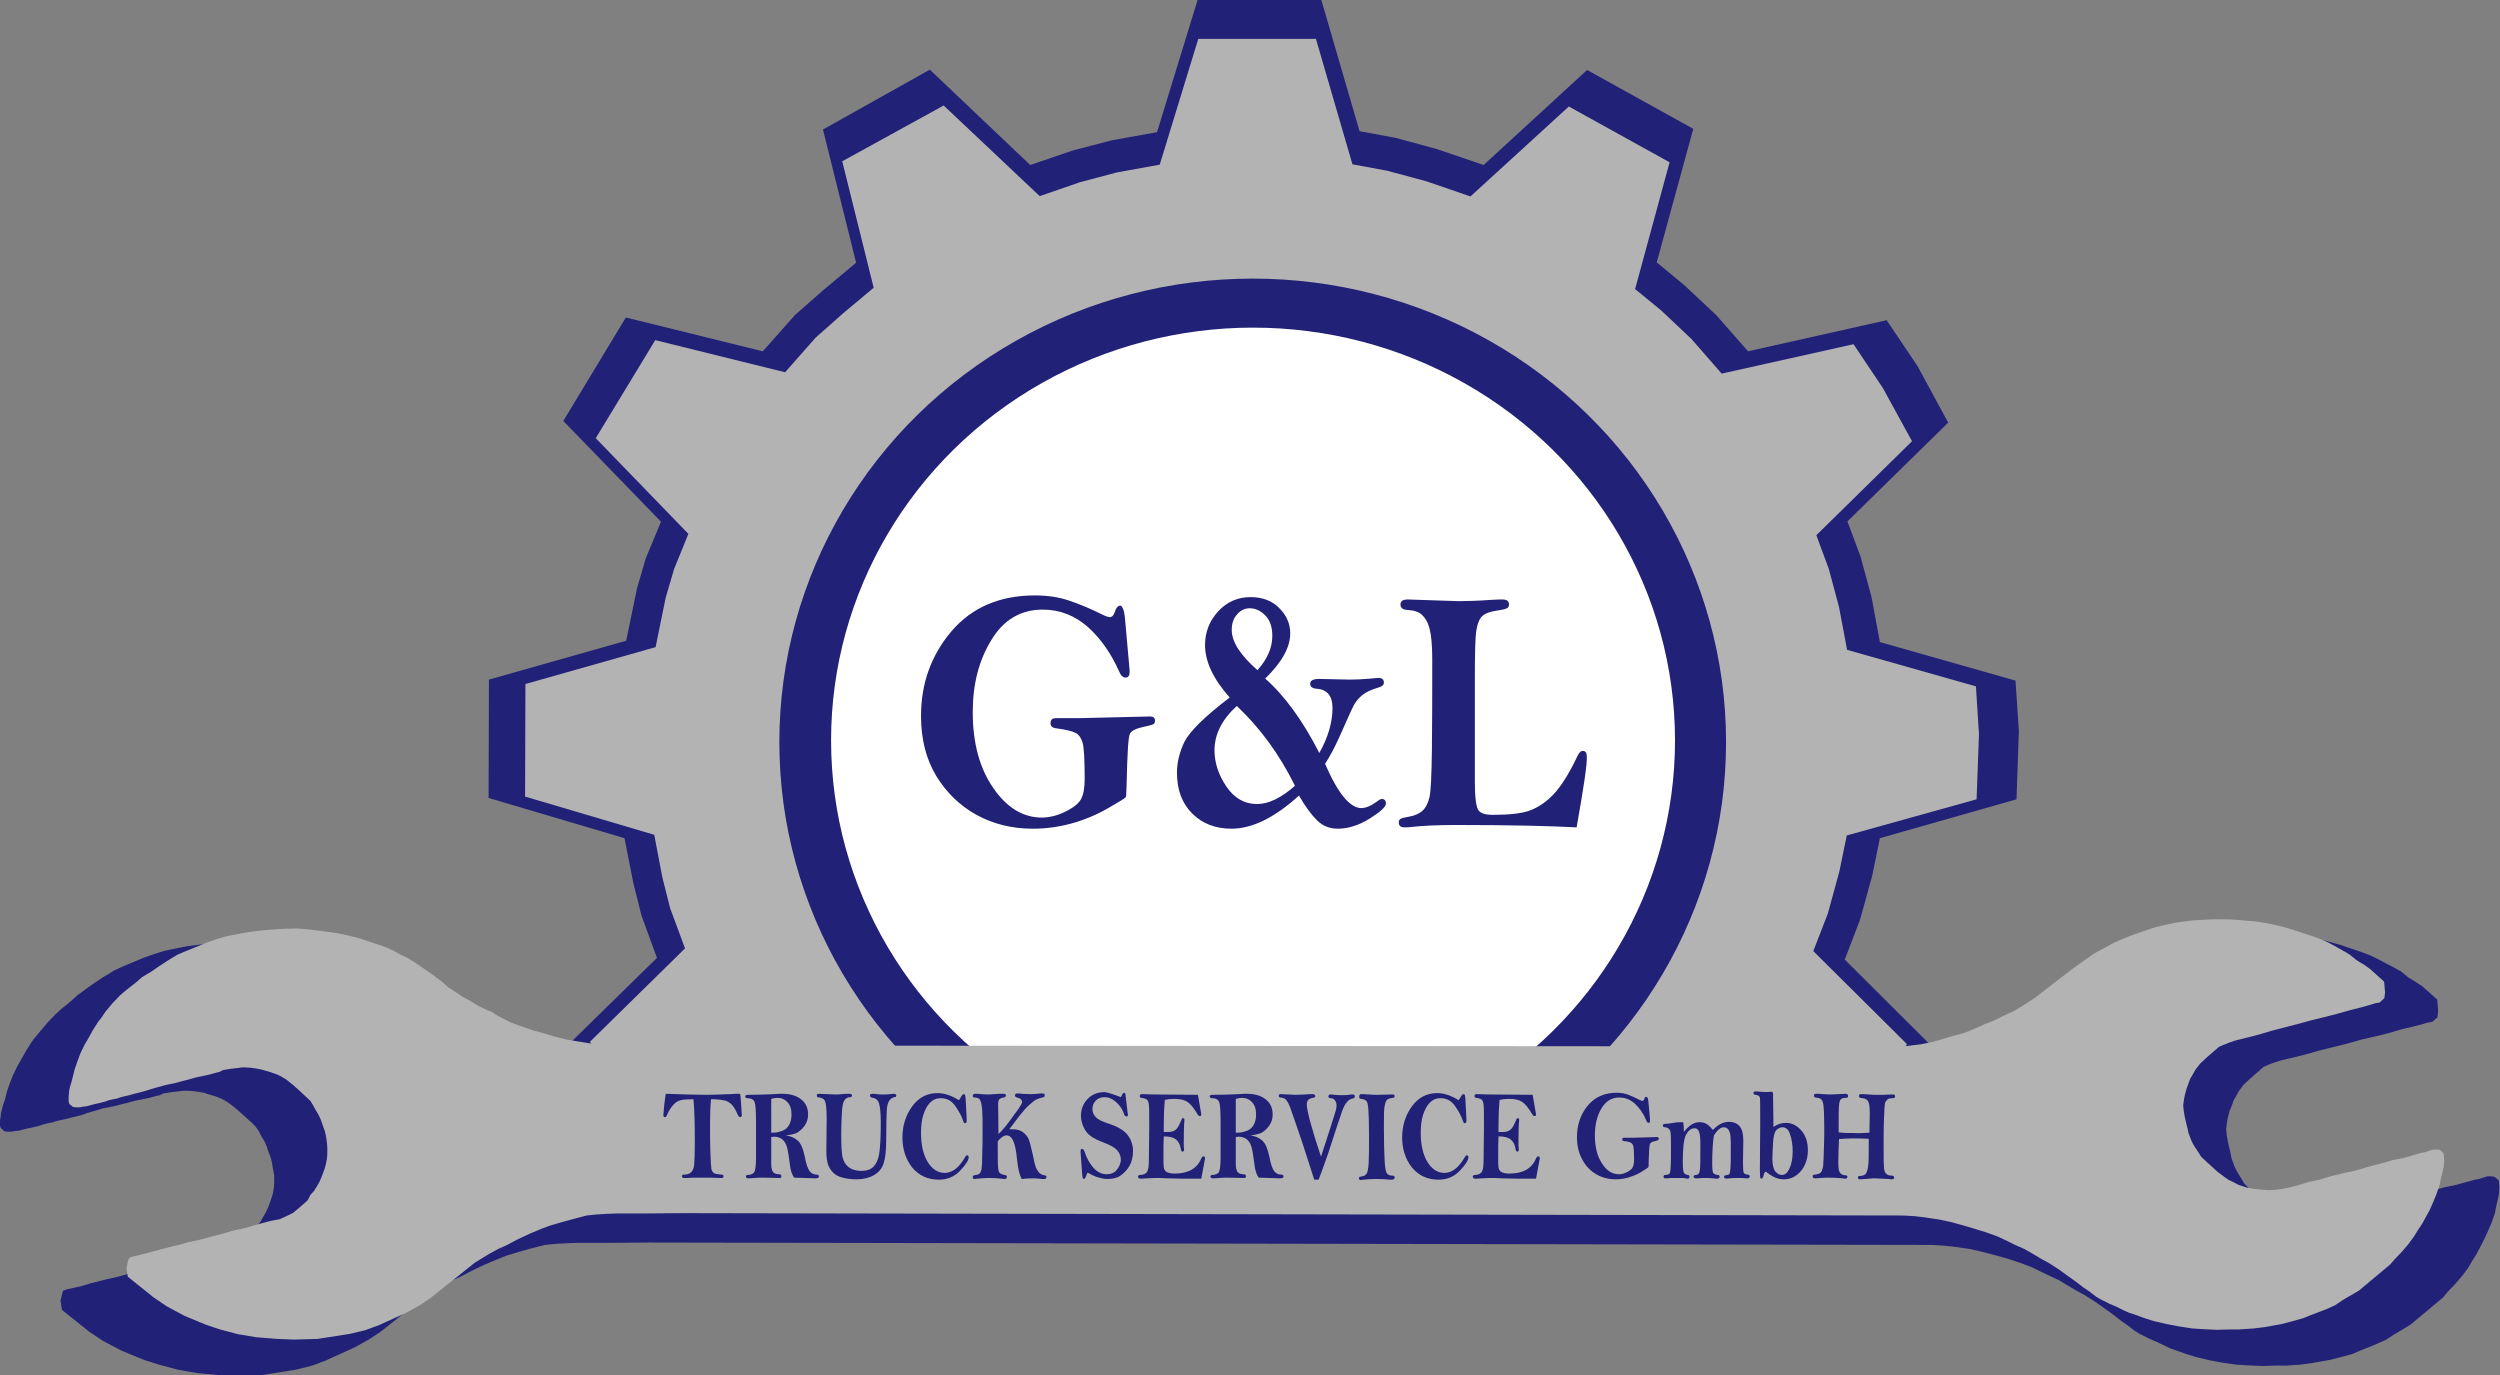 <?xml version="1.0" encoding="UTF-8"?>
<!-- Generator: Adobe Illustrator 28.2.0, SVG Export Plug-In . SVG Version: 6.00 Build 0)  -->
<svg xmlns:sodipodi="http://sodipodi.sourceforge.net/DTD/sodipodi-0.dtd" xmlns:inkscape="http://www.inkscape.org/namespaces/inkscape" xmlns:svg="http://www.w3.org/2000/svg" xmlns="http://www.w3.org/2000/svg" xmlns:xlink="http://www.w3.org/1999/xlink" version="1.1" id="svg1" x="0px" y="0px" viewBox="0 0 739.4 406.8" style="enable-background:new 0 0 739.4 406.8;" xml:space="preserve">
<rect x="0" y="0" width="739.4" height="406.8" fill="#808080" stroke="none"/>
<style type="text/css">
	.st0{fill:#212178;}
	.st1{fill:#B3B3B3;}
	.st2{fill:#FFFFFF;}
	.st3{enable-background:new    ;}
</style>

<g id="g1" inkscape:groupmode="layer" inkscape:label="Image">
	<path id="path1-7-4" class="st0" d="M274.4,326.5l-1.3,2.9l5.7,21.9l-10.5,10l-22.7-5.5l-21.9-22l-41.1,9.4l-17.9-30.9l29.6-29   l-4.6-12.6l-2.4-9.6l-2.6-13.2l-40.2-11.9l0.1-35l40.6-11.5l3.2-15.5l2.6-8.9l4.5-10.8l-28.9-29.8l18.5-30.6l40.5,10l9.5-10.7   l8.4-7.4l9.7-8.1l-9.8-39.4L275,20.6l29.7,28.2l12.6-4.3l11.5-3l13.4-2.4l12-39.1l36.6,0l11.3,38.8l10.8,2l12.1,3.3l13.8,4.7   l30.6-28.1l31.4,17.4l-10.8,39.5l8.1,6.7l9.5,8.9l9.4,10.7l41-9.2l9.2,13.7l9,16.6l-29.8,29.2l3.9,10.5l3.2,11.8l2.5,13.4   l40.1,11.4l1,14.8l-0.7,20.3L556,247.9l-2.3,11.2l-3.6,13l-4.5,11.7l29.1,29l-8,14.3L556,344l-40.4-10l-11,12.2l-11.3,9.7   l-24.3,5.9l-10-10.2l5.4-24.8l15.3-14.3l8.3-10l11.4-17.1l6.9-14.7l6.4-19.8l4-21.2l-0.2-21.3l-3-20.7l-3.2-12.1l-6.1-15.3   l-7.4-14.1l-9.3-13.8l-11.8-13.2l-12.8-11l-10.2-7.1l-16.4-9.2l-15.9-6.9l-19.5-5.2l-16-2.3l-14.2-0.7l-12.9,0.9l-17.5,2.5l-15.2,4   l-15.3,6.3l-13.4,6.8l-10.9,6.8l-9.7,7.4c0,0-8.1,6.7-8.1,6.8c-0.1,0.1-12,13.5-12,13.5l-4.2,5.5l-11.9,18.9l-5.4,11.6l-3.8,11.2   l-2.7,10.3l-2.3,12.6l-1.2,10.4l0,17.2l1.6,13.4l3.6,14.8l5.6,15.8l6.7,13.4l6.1,9.7l7.2,10.2l7.5,8.5l5.5,5.5l4.5,4.3L274.4,326.5   z"></path>
	<path id="path1-6-5" class="st0" d="M18.6,381.8l-0.7,2.8l0.4,2.8l8,6.4l4.2,2.8l5.5,2.9l6.6,2.7l4.4,1.4l5.6,1.5l5.7,1l6.6,0.6   l5.3,0.2l7.2-0.2l10.1-1.6l4.8-1.2l4-1.5l8.8-4l4.1-2.3l3.2-2.1l14-11.1l4.4-2.6l2.8-1.6l2.6-1.1l3.2-1.7l4-1.9l3.8-1.6l2.5-1   l3.6-1.1l3.9-1.1l4-1l3-0.3l3.4-0.2l3-0.1l3.5,0l4,0l13.7-0.1l379.4,0.7l3.6,0.2l2.8,0.3l5,0.7l3.5,0.8l4.2,1.1l3.9,1.1l3,1   l3.5,1.3l3.3,1.6l2.1,1l2.8,1.3l1.8,1.1l3.4,2l2.4,1.3l3.3,2.1l3.1,2.2l2.2,1.6l2.3,1.8l1.9,1.3l1.9,1.5l1.6,1l2.8,1.4l2.3,1l2.1,1   l1.9,0.9l2,0.7l2.5,0.9l2.9,0.9l4.1,1l3.8,0.7l4.1,0.6l3.1,0.2l4.6,0.2l3.9-0.1l3,0l4.6-0.3l3.5-0.5l2.8-0.5l2.3-0.4l2.8-0.7l3.7-1   l2.1-0.9l3.5-1.4l1.9-0.8l2.5-1.1l2.3-1.5l5-3l9.7-8.1l1.3-1.6l2.2-2.3l2-2.3l1.8-2.4l1.3-2.2l1.2-1.9l1.1-2.1l1.1-2.1l1.2-2.6   l1-2.3l1.1-3.1l0.3-1.7l0.5-2.1l0.4-2l0.1-1.8l-0.1-1.4l-0.1-0.7l-0.9-0.8l-0.6-0.3l-0.9-0.1l-0.9,0l-1.3,0.4l-1.2,0.4l-1.2,0.2   l-1.5,0.4l-3.9,1.1l-3.4,0.7l-2.5,0.7l-5.2,1.4l-4.3,1.3l-3.4,0.8l-3.9,1l-3.4,1l-3.4,0.8l-3,0.9l-2.4,0.6l-2.4,0.5l-2.1,0.4   l-2.4,0.1l-2.7-0.2l-2-0.2l-2.2-0.5l-2.6-0.9l-1.6-0.9l-1.4-0.7l-1.4-0.9l-2.1-1.6l-3.6-3.2l-1.5-1.5l-0.8-1.4l-0.8-1.3l-0.7-1.2   l-0.6-1.3l-0.4-1.1l-0.4-1.1l-0.3-1.5l-0.4-1.7l-0.4-1.8l-0.3-1.8l-0.2-1.9l0.2-1.7l0.3-1.7l0.5-1.9l0.6-1.4l0.6-1.7l0.9-1.6   l0.6-1.1l1.4-1.9l1.9-1.8l4-3.5l1.5-0.7l1.6-0.6l1.8-0.6l2.1-0.5l3-0.7l3.1-0.8l3.1-0.9l4.4-1.1l4.1-1l4.2-1.2l3.9-0.9l4.1-1   l4.1-1.2l3.4-0.8l2.3-0.6l2.1-0.6l1.2-0.2l1.5-1.3l0.1-0.9l0.1-1.1l-0.1-1l-0.1-1.5l-0.1-0.8l-4.4-3.9l-1.8-1.2l-2.3-1.4l-2.2-1.8   l-1.8-1l-2.5-1.3l-2.6-1.4l-2.1-1l-2.6-1l-3.3-1.1l-2.9-1l-3.2-0.9l-2.3-0.6l-2.9-0.6l-3.4-0.6l-7.9-0.6l-5.2,0l-6.1,0.3l-5.6,0.7   l-6,1.3l-4.4,1.4l-2.7,0.9l-3.6,1.4c0,0-2.3,1-2.3,1c0,0-6.2,3.3-6.2,3.3l-6.6,4.7l-11.6,8.9l-3.4,2.2l-3.3,2l-3.4,1.5l-3.2,1.5   l-2.5,1l-1.6,0.7l-3,1.2l-2.3,0.8c0,0-3.1,0.8-3.1,0.8c0,0-4.6,1.3-4.6,1.3l-2.5,0.6l-3.2,0.6l-2.6,0.3l-2.4,0.3l-2.6,0l-3.1-0.1   l-3.3,0.1l-389.9-0.3l-4.3-0.3l-4.6-0.2l-3.2-0.5l-5.3-0.9l-3.8-0.9l-3.5-1.1l-3.1-0.9L141,309l-3.3-1.2l-2.3-1.1l-1.9-0.9   l-1.7-1.1l-2.1-0.9l-2.1-1.1l-3-1.8l-2-1.1l-2-1.3l-2.3-1.5l-2.3-2l-3-2.2l-2.7-1.9l-2.3-1.5l-2.5-1.6l-2-1l-2.1-1.1l-2.4-1.2   l-3.1-1l-2.3-0.7l-2.1-0.7l-2.1-0.6c0,0-2.3-0.5-2.3-0.5c0,0-3.4-0.8-3.4-0.8l-2.2-0.4l-6.5-0.8l-3.8-0.3l-4,0.1l-5,0.3l-3.3,0.3   l-3.8,0.5l-4.5,0.9l-1.9,0.4l-3.2,1l-3.1,1.1l-3.6,1.5l-2.6,1.1l-2.4,1.1l-1.6,1l-1.7,1l-2.4,1.6l-2.4,1.7l-2.6,1.9l-1.8,1.6   l-1.4,1.2l-2,1.6l-1.4,1.3l-2.5,2.6l-2.1,2.5l-1.6,1.9l-0.9,1.2l-1.7,2.7l-1.3,2.3l-1.3,2.3l-1.3,2.7l-1,2.5l-0.8,2.4l-0.5,2.1   L1,326.5l-0.4,1.4l-0.3,1.3l-0.1,1L0,331.4l0,0.7l0,0.8l0.2,0.7l1.1,1l1,0.1l1,0l1.2-0.2l1.1-0.1l1.5-0.4l1.3-0.3l1.5-0.3l1.6-0.4   l1.2-0.4l1.5-0.4l1.1-0.2l1.3-0.4l1.3-0.3l1.4-0.3l1.5-0.4l1.3-0.3l1.6-0.4l1-0.3l1-0.4l1.8-0.5l3-0.9l3.1-0.6l2.3-0.6l1.7-0.4   l2.2-0.6l2-0.4l2.4-0.5l1.4-0.4l1.7-0.4l1-0.5l2.5-0.4l1.9-0.2l1.5-0.2l1.3,0l1.6,0.1c0,0,1.4,0.2,1.5,0.2c0,0,1.7,0.3,1.7,0.3   l1.9,0.6l1.4,0.4l1.8,0.7l1.3,0.7l1.5,1l2.2,1.8l2,1.8l1.9,1.7l1.3,1.3l0.9,1.3l0.7,1.4l1,1.6l0.7,1.6l0.4,1.3l0.6,1.5l0.2,0.6   l0.3,1.2l0.2,1.2l0.3,1.6l0.2,1.2l0,1.2v1.1l-0.1,1.3l-0.3,1.7l-0.4,1.3l-0.5,1.5l-0.5,1.3l-0.7,1.5l-0.8,1.4l-0.8,1.4l-1.2,1.3   l-1.2,1.2l-2.8,2.4l-1.8,1.5l-1.9,0.9l-2.3,1l-2.8,0.6l-3.2,0.8l-2.6,0.7l-2.1,0.6l-3.5,0.7l-3.3,0.9l-3.9,1.1l-3,0.9l-3.9,0.9   l-3,0.8l-2.7,0.6l-2.4,0.6l-2.4,0.6l-2.6,0.8l-2.6,0.6l-2.3,0.5L18.6,381.8z"></path>
	<path id="path1-7" class="st1" d="M278.7,321.8l-1.2,2.7l5.4,20.8l-10,9.5l-21.6-5.3l-20.8-20.9l-39,8.9l-17-29.4l28.1-27.6   l-4.4-11.9l-2.3-9.1l-2.4-12.6l-38.2-11.3l0.1-33.3l38.5-10.9l3-14.7l2.5-8.5l4.2-10.3l-27.4-28.3l17.6-29l38.4,9.5l9-10.2l8-7.1   l9.2-7.7l-9.3-37.4l30-16.5L307.5,58l11.9-4.1l10.9-2.9l12.7-2.3l11.4-37.2l34.8,0L400,48.6l10.3,1.9l11.5,3.1l13.1,4.5L464,31.5   L493.8,48l-10.2,37.5l7.7,6.3l9,8.5l8.9,10.2l39-8.7l8.7,13l8.6,15.7l-28.3,27.8l3.7,10l3,11.2l2.4,12.7l38.1,10.8l0.9,14.1   l-0.7,19.3l-38.4,10.7l-2.2,10.7l-3.4,12.4l-4.3,11.1l27.7,27.5l-7.6,13.6l-10.3,16l-38.4-9.5l-10.4,11.6l-10.7,9.2l-23.1,5.6   l-9.5-9.7l5.2-23.6l14.5-13.6l7.9-9.5l10.8-16.2l6.6-14l6.1-18.8l3.8-20.1l-0.2-20.3l-2.9-19.6l-3.1-11.5l-5.8-14.6l-7-13.4   l-8.8-13.1l-11.2-12.6l-12.1-10.4l-9.7-6.8l-15.6-8.7l-15.1-6.6l-18.5-4.9l-15.2-2.2l-13.4-0.6l-12.2,0.8l-16.6,2.3l-14.5,3.8   l-14.6,6l-12.8,6.4l-10.4,6.5l-9.2,7.1c0,0-7.7,6.4-7.7,6.5c-0.1,0.1-11.4,12.9-11.4,12.9l-4,5.2l-11.3,18l-5.1,11l-3.6,10.7   l-2.5,9.7l-2.2,12l-1.2,9.9l0,16.3l1.5,12.7l3.4,14.1l5.3,15l6.3,12.7l5.8,9.2l6.9,9.7l7.1,8.1l5.2,5.2l4.3,4.1L278.7,321.8z"></path>
	<ellipse id="path4" class="st0" cx="370.5" cy="219.5" rx="140" ry="137.1"></ellipse>
	<ellipse id="path5" class="st2" cx="370.6" cy="219" rx="124.8" ry="122.1"></ellipse>
	<path id="path1-6" class="st1" d="M38,372.4l-0.6,2.6l0.4,2.6l7.6,6.1l4,2.7l5.2,2.8l6.3,2.6l4.2,1.4l5.3,1.4l5.4,0.9L82,396l5,0.2   l6.9-0.2l9.6-1.5l4.6-1.1l3.8-1.4l8.4-3.8l3.9-2.2l3-2l13.3-10.6l4.1-2.5l2.7-1.5l2.5-1.1l3-1.6l3.8-1.8l3.6-1.5l2.4-0.9l3.4-1   l3.7-1l3.8-1l2.8-0.3l3.2-0.2l2.9-0.1l3.3,0l3.8,0l13-0.1l360.4,0.7l3.4,0.2l2.6,0.3l4.7,0.7l3.3,0.7l4,1.1l3.7,1.1l2.9,0.9   l3.3,1.2l3.2,1.5l2,1l2.7,1.2l1.8,1l3.2,1.9l2.2,1.2l3.1,2l2.9,2.1l2.1,1.5l2.2,1.7l1.8,1.2l1.8,1.4l1.5,0.9l2.6,1.3l2.1,0.9l2,1   l1.8,0.8l1.9,0.6l2.4,0.9l2.8,0.9l3.9,0.9l3.7,0.7l3.9,0.6l2.9,0.2l4.4,0.2l3.7-0.1l2.8,0l4.4-0.3l3.3-0.4l2.7-0.5l2.2-0.4l2.7-0.7   l3.6-1l2-0.8l3.4-1.3l1.8-0.7l2.4-1.1l2.2-1.5l4.8-2.8l9.2-7.7l1.3-1.5l2.1-2.2l1.9-2.2l1.7-2.3l1.3-2.1l1.2-1.8l1.1-2l1.1-2   l1.1-2.5l0.9-2.2l1-2.9l0.3-1.6l0.5-2l0.4-1.9l0.1-1.7l-0.1-1.3l-0.1-0.7l-0.8-0.8l-0.6-0.3l-0.9,0l-0.9,0l-1.2,0.4l-1.1,0.4   l-1.2,0.2l-1.4,0.4l-3.7,1.1l-3.2,0.6l-2.3,0.7l-5,1.3l-4.1,1.2l-3.3,0.7l-3.7,0.9l-3.3,1l-3.3,0.7l-2.9,0.9l-2.3,0.6l-2.3,0.5   l-2,0.3l-2.3,0.1l-2.5-0.2l-1.9-0.2l-2.1-0.4l-2.4-0.8l-1.5-0.8l-1.3-0.6l-1.3-0.9l-2-1.5l-3.4-3.1l-1.5-1.4l-0.8-1.3l-0.8-1.2   l-0.7-1.1l-0.6-1.2l-0.4-1.1l-0.4-1l-0.3-1.4l-0.4-1.6l-0.4-1.7l-0.3-1.7l-0.2-1.8l0.2-1.6l0.3-1.6l0.5-1.8l0.5-1.4l0.6-1.6   l0.9-1.5l0.6-1.1l1.4-1.8l1.8-1.7l3.8-3.3l1.4-0.6l1.5-0.6l1.7-0.6l2-0.5l2.8-0.7l3-0.8l3-0.9l4.2-1.1l3.9-1l4-1.1l3.7-0.9l3.9-1   l3.9-1.1l3.2-0.8l2.1-0.6l2-0.6l1.2-0.2l1.4-1.3l0.1-0.8l0.1-1l-0.1-1l-0.1-1.4l-0.1-0.7l-4.1-3.7l-1.7-1.2L697,284l-2.1-1.7   l-1.7-1l-2.3-1.3l-2.4-1.3l-2-0.9l-2.5-0.9l-3.1-1l-2.7-0.9l-3-0.9l-2.2-0.5l-2.8-0.6l-3.3-0.5l-7.5-0.6l-5,0l-5.8,0.3l-5.3,0.7   l-5.7,1.3l-4.2,1.4l-2.6,0.9l-3.5,1.4c0,0-2.2,1-2.2,1c0,0-5.9,3.2-5.9,3.2l-6.2,4.4l-11,8.5l-3.2,2.1l-3.1,1.9l-3.3,1.5l-3,1.5   l-2.4,0.9l-1.5,0.7l-2.8,1.2l-2.1,0.8c0,0-2.9,0.8-3,0.8c0,0-4.4,1.3-4.4,1.3l-2.3,0.6l-3.1,0.6l-2.5,0.3l-2.3,0.3l-2.5,0l-2.9-0.1   l-3.1,0.1l-370.4-0.3l-4.1-0.2l-4.3-0.2l-3-0.5l-5-0.8l-3.6-0.9l-3.3-1l-3-0.8l-3.5-1.2l-3.2-1.2l-2.2-1.1l-1.8-0.9l-1.6-1.1   l-2-0.8l-2-1l-2.8-1.7l-1.9-1l-1.9-1.3l-2.2-1.4l-2.2-1.9l-2.8-2.1l-2.6-1.8l-2.2-1.5l-2.4-1.5l-1.9-0.9l-2-1.1l-2.3-1.1l-2.9-1   l-2.2-0.7l-2-0.7l-2-0.6c0,0-2.2-0.5-2.2-0.5c0,0-3.2-0.7-3.2-0.7l-2.1-0.3l-6.2-0.8l-3.6-0.3l-3.8,0.1l-4.7,0.3l-3.1,0.3l-3.6,0.5   l-4.2,0.8l-1.9,0.4l-3,0.9l-3,1.1l-3.4,1.4l-2.5,1l-2.3,1l-1.5,0.9l-1.6,1l-2.3,1.5l-2.3,1.6L42,289l-1.7,1.5l-1.4,1.1l-1.9,1.5   l-1.4,1.2l-2.4,2.5l-2,2.4L30,301l-0.9,1.1l-1.6,2.5l-1.2,2.2L25,309l-1.2,2.5l-0.9,2.4l-0.8,2.3l-0.5,2l-0.4,1.6l-0.4,1.3   l-0.3,1.2l-0.1,1l-0.1,1.1l0,0.7l0,0.7l0.2,0.7l1.1,0.9l0.9,0.1l1,0l1.1-0.2l1-0.1l1.4-0.4l1.2-0.3l1.4-0.3l1.5-0.4l1.1-0.4   l1.4-0.3l1-0.2l1.2-0.4l1.2-0.3l1.3-0.3l1.4-0.4l1.2-0.3l1.5-0.4l1-0.3l1-0.3l1.7-0.5l2.9-0.8l2.9-0.6l2.2-0.6l1.6-0.4l2.1-0.6   l1.9-0.4l2.3-0.5l1.4-0.4l1.6-0.4l0.9-0.5l2.4-0.4l1.8-0.2l1.4-0.2l1.2,0l1.5,0.1c0,0,1.4,0.2,1.4,0.2c0,0,1.6,0.3,1.6,0.3l1.8,0.5   l1.3,0.4l1.7,0.6l1.2,0.6l1.5,0.9l2.1,1.7l1.9,1.7l1.8,1.7l1.3,1.2l0.8,1.3l0.7,1.3l0.9,1.5l0.7,1.5l0.4,1.2l0.5,1.4l0.2,0.5   l0.3,1.2l0.2,1.1l0.2,1.5l0.1,1.2l0,1.1v1l-0.1,1.2l-0.3,1.6l-0.3,1.2l-0.5,1.4l-0.5,1.3l-0.6,1.4l-0.8,1.4l-0.8,1.3l-1.1,1.2   L91,355l-2.6,2.3l-1.7,1.4l-1.8,0.9l-2.2,1l-2.7,0.5l-3,0.8l-2.5,0.7l-2,0.6l-3.3,0.7l-3.1,0.9l-3.8,1l-2.9,0.8l-3.7,0.8l-2.8,0.8   l-2.6,0.6l-2.3,0.6l-2.3,0.6l-2.5,0.7l-2.4,0.6l-2.2,0.5L38,372.4z"></path>
	<g class="st3">
		<path class="st0" d="M332.7,182.6l1.3,14.6c0.1,0.7,0.1,1.2,0.1,1.6c0,1-0.4,1.6-1.2,1.6c-0.8,0-1.4-0.6-1.9-1.8    c-2.4-5.4-5.5-9.8-9.3-13.2c-3.9-3.4-8.3-5.1-13.3-5.1c-6.5,0-11.6,3-15.2,9c-3.7,6-5.5,13.1-5.5,21.3c0,9.1,2,16.6,6.1,22.5    c4,5.8,8.8,8.7,14.3,8.7c2.3,0,4.7-0.6,7.1-1.8c2.4-1.2,4-2.5,4.6-3.8c0.7-1.4,1-3.3,1-5.9c0-5.6-0.2-9.2-0.6-10.6    c-0.4-1.4-1.1-2.4-2-2.9c-0.9-0.5-2.9-1-5.8-1.4c-1.1-0.1-1.7-0.6-1.7-1.5c0-1,0.5-1.5,1.6-1.5h6.9l21-0.5c0.9,0,1.4,0.4,1.4,1.3    c0,0.5-0.2,0.8-0.5,1c-0.4,0.2-1.6,0.5-3.8,1c-1.6,0.4-2.7,1-3.1,1.8c-0.5,0.8-0.8,5.9-1,15.2c-0.1,2.1-0.1,3.2-0.2,3.5    c-0.1,0.3-1.9,1.4-5.4,3.4c-3.5,2-7.2,3.5-10.9,4.5c-3.7,1-7.5,1.5-11.2,1.5c-6.2,0-11.8-1.4-16.7-4.1c-4.9-2.7-8.9-6.6-11.9-11.5    c-3-5-4.5-10.9-4.5-17.7c0-9.7,3-18,9-25.1c6-7,14.2-10.6,24.7-10.6c3.7,0,7,0.5,10,1.5c3,1,6.4,2.4,10.2,4.3    c0.8,0.4,1.4,0.6,2,0.6c0.6,0,1.1-0.5,1.4-1.5c0.4-1.3,1-1.9,1.7-1.9C332,179.4,332.5,180.5,332.7,182.6z"></path>
		<path class="st0" d="M363.7,206.3c-4.9-5.5-7.3-10.7-7.3-15.5c0-3.8,1.3-7.2,3.9-10c2.6-2.8,5.8-4.2,9.6-4.2    c3.5,0,6.4,1.1,8.5,3.3c2.2,2.2,3.2,4.7,3.2,7.4c0,4.2-2.5,8.6-7.4,13.4c5.7,5,11.1,12.4,16,22c2.6-4.6,3.9-9.1,3.9-13.3    c0-3.6-1.6-5.5-4.7-5.7c-1.3-0.1-1.9-0.6-1.9-1.5c0-0.9,0.9-1.4,2.6-1.4l9.1,0.2c1.8,0,3.9-0.1,6.2-0.3c1.1-0.1,1.9-0.2,2.3-0.2    c1.1,0,1.6,0.5,1.6,1.4c0,0.7-0.6,1.2-1.8,1.5c-2,0.6-3.5,1.3-4.6,2.2c-1.1,0.9-1.9,1.9-2.5,3c-0.6,1.1-1.9,4.1-4.1,9    c-1.4,3.1-2.8,5.9-4.4,8.3c3.8,8.8,7.4,13.1,10.7,13.1c1.3,0,2.8-0.6,4.3-1.7c0.8-0.6,1.4-1,1.7-1c0.9,0,1.3,0.5,1.3,1.4    c0,0.9-1.6,2.4-4.8,4.4c-3.2,2-6.4,3-9.4,3c-2.4,0-4.5-0.8-6.2-2.5s-3.5-4.1-5.3-7.3c-7.2,6.5-13.8,9.8-20,9.8    c-4.7,0-8.6-1.5-11.6-4.5c-3-3-4.5-7-4.5-12.1c0-2.9,0.7-5.9,2.2-9.1C351.9,216.3,356.3,211.9,363.7,206.3z M365.8,208.8    c-4.4,4-6.6,8.4-6.6,13.1c0,3.7,1.2,7.3,3.5,10.7c2.3,3.4,5.3,5.2,9.1,5.2c3.4,0,7.1-1.8,11.2-5.4    C378.4,223.1,372.7,215.3,365.8,208.8z M371.9,198.2c2.9-3.2,4.4-6.6,4.4-10.1c0-2.7-0.7-4.7-2.1-6.1s-2.9-2.1-4.6-2.1    c-1.4,0-2.7,0.6-3.7,1.8c-1.1,1.2-1.6,2.7-1.6,4.6C364.3,189.9,366.9,193.8,371.9,198.2z"></path>
		<path class="st0" d="M466.3,244.7c-7.6-0.4-19.4-0.7-35.4-0.7c-5.6,0-10.1,0.2-13.6,0.6c-0.8,0.1-1.5,0.1-1.9,0.1    c-1.2,0-1.7-0.5-1.7-1.5c0-0.5,0.2-0.8,0.5-1c0.3-0.2,1-0.4,2.2-0.6c1.9-0.3,3.3-0.9,4.3-1.8c1-0.9,1.7-2.3,2.1-4.1    s0.6-6.5,0.7-14c0.1-7.5,0.1-16.5,0.1-26.8c0-4.1-0.3-7.1-0.8-9s-1.3-3.2-2.3-4.1s-2.4-1.3-4.3-1.4c-1.3-0.1-2-0.6-2-1.6    c0-1,0.7-1.5,2.2-1.5l15.1,0.5c2.3,0,5.6-0.1,9.8-0.4c1.5-0.1,2.5-0.1,3.1-0.1c1.3,0,1.9,0.5,1.9,1.5c0,0.5-0.2,0.9-0.6,1.1    c-0.4,0.2-1.4,0.5-3.1,0.7c-2,0.3-3.5,0.9-4.3,1.7c-0.8,0.8-1.4,2.3-1.7,4.4c-0.3,2.1-0.4,6.8-0.4,14v30.6c0,4.7,0.4,7.5,1.1,8.4    c0.7,0.9,2.1,1.3,4.1,1.3c5,0,8.7-0.4,11.1-1.3c2.4-0.9,4.7-2.4,6.9-4.7c2.2-2.3,4.6-6,7.1-11.3c0.5-1.1,1-1.6,1.6-1.6    c0.8,0,1.2,0.5,1.2,1.5C469.5,225.7,468.4,232.8,466.3,244.7z"></path>
	</g>
</g>
<g class="st3">
	<path class="st0" d="M196.9,323.5c5.5,0.2,9.6,0.3,12.2,0.3c2,0,4.2-0.1,6.6-0.2c0.9,0,1.6-0.1,2.1-0.1c0.2,0,0.6,0,1.1,0   c0.1,0.5,0.2,1.6,0.3,3.2l0.2,3c0,0.5-0.2,0.7-0.5,0.7c-0.3,0-0.5-0.3-0.8-0.9c-0.4-1-0.9-1.9-1.5-2.6c-0.6-0.7-1.4-1.2-2.2-1.4   c-0.8-0.2-2.2-0.4-4.1-0.4c-0.2,1.9-0.3,4.3-0.3,7.2c0,2.9,0,5.8,0.1,8.5c0.1,2.7,0.2,4.4,0.3,4.9c0.1,0.6,0.4,1,0.7,1.2   c0.3,0.3,1.1,0.4,2.3,0.5c0.4,0,0.6,0.2,0.6,0.5c0,0.3-0.2,0.5-0.5,0.5l-0.4,0l-3.3-0.1c-2.6,0-4.1,0-4.7,0l-2,0.1   c-0.2,0-0.5,0-1,0c-0.2-0.1-0.4-0.2-0.4-0.5c0-0.4,0.2-0.5,0.6-0.5c0.9,0,1.6-0.2,2.1-0.7c0.5-0.5,0.8-1.2,0.9-2.2   c0.1-1,0.2-3.2,0.2-6.5c0-5.3-0.1-9.6-0.4-12.9c-1.7,0-3,0.1-3.8,0.3c-0.8,0.2-1.5,0.6-2.2,1.4c-0.7,0.8-1.3,1.7-1.8,2.9   c-0.2,0.5-0.4,0.7-0.6,0.7c-0.4,0-0.5-0.2-0.5-0.6c0-0.1,0.1-0.9,0.2-2.5C196.6,325.8,196.7,324.5,196.9,323.5z"></path>
	<path class="st0" d="M232.4,335.8c1.4,0.2,2.6,0.7,3.5,1.5c0.9,0.8,1.6,2.3,2.1,4.7c0.4,2.2,0.9,3.6,1.4,4.3s1.2,1.1,2.1,1.1   c0.5,0,0.7,0.2,0.7,0.6c0,0.4-0.4,0.5-1.2,0.5l-6.1-0.2c-0.6-0.7-1.1-2.1-1.3-4c-0.3-2.5-0.6-4.2-0.9-5.2c-0.3-1-0.8-1.7-1.4-2.2   c-0.6-0.4-1.4-0.7-2.2-0.7c-0.2,0-0.6,0-1,0.1c0,4.4,0,7.1,0,8.1c0,1,0.2,1.7,0.5,2.2c0.3,0.4,0.9,0.7,1.8,0.7   c0.5,0,0.7,0.2,0.7,0.6s-0.2,0.5-0.6,0.5l-4.9-0.1c-0.7,0-1.5,0-2.5,0.1c-0.9,0.1-1.5,0.1-1.8,0.1c-0.4,0-0.7-0.2-0.7-0.5   c0-0.3,0.2-0.5,0.6-0.5c0.6,0,1.1-0.2,1.6-0.5c0.5-0.3,0.8-1.8,0.8-4.4l0-3.5l0-6.7c0-3.5-0.1-5.6-0.4-6.4s-1-1.2-2.1-1.2   c-0.4,0-0.7-0.2-0.7-0.5c0-0.4,0.3-0.5,0.9-0.5c3,0,5.5-0.1,7.6-0.2c0.9-0.1,1.8-0.1,2.5-0.1c2.4,0,4.3,0.6,5.6,1.7   c1.4,1.1,2,2.6,2,4.4c0,1.2-0.3,2.3-1,3.3s-1.5,1.7-2.4,2.2C234.9,335.4,233.7,335.7,232.4,335.8z M228.1,335c0.3,0,0.5,0,0.6,0   c0.9,0,1.8-0.2,2.8-0.6s1.6-1.1,2-1.9c0.4-0.9,0.6-1.8,0.6-2.9c0-1.6-0.4-2.8-1.2-3.6c-0.8-0.9-1.8-1.3-3-1.3   c-0.5,0-1.1,0.1-1.8,0.3V335z"></path>
	<path class="st0" d="M242.1,323.5l5.1,0.2c0.5,0,1,0,1.7-0.1c1-0.1,1.8-0.1,2.3-0.1c0.5,0,0.8,0.2,0.8,0.5c0,0.3-0.2,0.5-0.6,0.5   c-0.8,0-1.3,0.4-1.7,1c-0.4,0.6-0.6,1.8-0.7,3.6c-0.1,1.8-0.2,3.9-0.2,6.1c0,3.5,0.1,5.9,0.4,7.1c0.3,1.2,0.9,2.2,1.8,2.9   c0.9,0.7,2.2,1.1,3.7,1.1c1.6,0,2.8-0.4,3.6-1.2s1.4-2,1.7-3.7c0.3-1.7,0.5-4.8,0.5-9.4c0-2.7-0.2-4.6-0.5-5.6s-1-1.6-1.8-1.7   c-0.6-0.1-0.9-0.3-0.9-0.7c0-0.4,0.3-0.5,0.8-0.5c0.2,0,0.7,0,1.2,0.1c0.6,0.1,1.2,0.1,1.9,0.1c0.6,0,1.3,0,2-0.1   c0.5,0,0.9-0.1,1.1-0.1c0.5,0,0.8,0.2,0.8,0.5c0,0.3-0.2,0.5-0.6,0.5c-0.5,0.1-1,0.4-1.4,0.9c-0.4,0.5-0.7,1.4-0.8,2.6   c-0.1,1.2-0.2,4.2-0.2,9.2c0,3.2-0.3,5.6-0.8,7c-0.5,1.5-1.5,2.6-2.9,3.4c-1.4,0.8-3.1,1.2-5.1,1.2c-1.6,0-2.9-0.2-4.1-0.5   c-1.2-0.3-2.1-0.8-2.8-1.5s-1.2-1.5-1.5-2.4c-0.3-0.9-0.5-2.2-0.5-4l0.1-10c0-1.4-0.1-2.5-0.2-3.4s-0.3-1.5-0.6-1.8   c-0.3-0.3-0.7-0.5-1.3-0.6c-0.4,0-0.6-0.1-0.7-0.2c-0.1-0.1-0.1-0.2-0.1-0.4C241.5,323.7,241.7,323.5,242.1,323.5z"></path>
	<path class="st0" d="M283.6,325.4c0.2-0.3,0.5-0.7,0.7-1.1c0.3-0.5,0.5-0.7,0.7-0.7c0.2,0,0.3,0.1,0.4,0.2c0.1,0.1,0.1,0.5,0.2,1.2   l0.3,5.8l0,0.7c0,0.5-0.2,0.7-0.5,0.7c-0.2,0-0.4-0.2-0.5-0.6c-0.4-1.3-1.2-2.8-2.3-4.4c-1.1-1.6-2.5-2.4-4.3-2.4   c-1.3,0-2.3,0.4-3.2,1.3c-0.9,0.9-1.5,2.1-2,3.6s-0.7,3.3-0.7,5.4c0,3.6,0.7,6.5,2,8.6s3,3.2,5,3.2c2.2,0,4.2-1.5,6-4.6   c0.2-0.4,0.4-0.6,0.6-0.6c0.3,0,0.5,0.2,0.5,0.6c0,0.8-0.8,2.1-2.5,3.9c-1.7,1.8-3.8,2.7-6.3,2.7c-3.3,0-5.9-1.2-7.9-3.6   c-1.9-2.4-2.9-5.4-2.9-8.9c0-3.5,1-6.6,2.9-9.2c1.9-2.6,4.4-3.9,7.4-3.9C279.3,323.3,281.4,324,283.6,325.4z"></path>
	<path class="st0" d="M295.3,335.4c1.2-1.1,2.5-2.7,4-4.8c1.5-2,2.4-3.3,2.6-3.7c0.2-0.4,0.4-0.7,0.4-1c0-0.6-0.5-1.1-1.5-1.3   c-0.4-0.1-0.6-0.3-0.6-0.6c0-0.4,0.2-0.6,0.6-0.6c0.1,0,0.3,0,0.5,0c0.8,0.1,2,0.2,3.5,0.2c0.4,0,1,0,1.9-0.1   c0.8-0.1,1.3-0.1,1.6-0.1c0.5,0,0.7,0.2,0.7,0.6c0,0.3-0.2,0.5-0.7,0.6c-0.6,0.1-1.2,0.3-1.8,0.6c-0.6,0.3-1.3,0.9-2.2,1.7   s-1.7,1.8-2.7,3l-3.1,4.1l1.1,0c1.2,0,2.2,0.3,3,0.9c0.8,0.6,1.4,1.4,1.7,2.2s0.7,2.4,1.2,4.6c0.3,1.6,0.6,2.8,0.8,3.4   s0.6,1.2,1,1.7c0.5,0.5,1,0.7,1.5,0.8c0.5,0,0.7,0.2,0.7,0.5c0,0.4-0.2,0.6-0.7,0.6c-0.1,0-0.3,0-0.6,0c-0.9-0.1-1.9-0.2-2.9-0.2   c-1,0-2.1,0.1-3.1,0.2c-0.4-0.7-0.6-1.4-0.8-2.1c-0.2-0.7-0.5-2.5-0.8-5.4c-0.3-2.1-0.7-3.5-1.2-4.3s-1.1-1.1-1.7-1.1   c-0.8,0-1.6,0.6-2.6,1.7l0,4.8c0,2.2,0.1,3.6,0.3,4.2c0.2,0.5,0.8,0.9,1.7,1c0.5,0.1,0.7,0.2,0.7,0.5c0,0.4-0.2,0.7-0.7,0.7   c-0.2,0-0.5,0-0.9-0.1c-1.1-0.1-2.3-0.2-3.8-0.2c-1,0-2,0.1-3.3,0.2c-0.4,0-0.7,0.1-0.9,0.1c-0.4,0-0.5-0.2-0.5-0.6   c0-0.2,0.1-0.3,0.2-0.4c0.1-0.1,0.4-0.1,0.8-0.2c0.5-0.1,0.9-0.2,1.1-0.5s0.4-0.7,0.5-1.2s0.2-2,0.2-4.2c0.1-2.2,0.1-4.7,0.1-7.4   c0-2.7,0-4.6-0.1-5.8c-0.1-1.1-0.2-1.9-0.4-2.5s-0.4-0.9-0.6-1s-0.7-0.3-1.3-0.3c-0.3,0-0.5-0.2-0.5-0.5c0-0.4,0.3-0.6,0.8-0.6   c0.4,0,1,0,1.7,0.1c0.9,0.1,1.7,0.1,2.3,0.1c0.4,0,1.4-0.1,3.2-0.2c0.5,0,0.9,0,1.2,0c0.4,0,0.6,0.2,0.6,0.5c0,0.3-0.2,0.5-0.6,0.6   c-0.7,0.1-1.2,0.3-1.4,0.6c-0.2,0.3-0.3,0.8-0.3,1.5S295.3,330.3,295.3,335.4z"></path>
	<path class="st0" d="M331.5,324.5c0.1-0.2,0.3-0.4,0.4-0.7c0.2-0.4,0.3-0.6,0.5-0.6c0.3,0,0.5,0.3,0.5,0.8l0.6,5.1l0.1,0.6   c0,0.3-0.1,0.5-0.4,0.5c-0.2,0-0.4-0.1-0.5-0.2c-0.1-0.1-0.3-0.5-0.5-1.2c-0.5-1.1-1.2-2.1-2.3-3c-1-0.9-2.1-1.3-3.2-1.3   c-1,0-1.9,0.3-2.6,1c-0.7,0.7-1,1.6-1,2.6c0,0.8,0.3,1.6,1,2.3c0.6,0.7,1.9,1.3,3.7,1.9c2.8,0.9,4.8,2.1,5.8,3.5   c1,1.4,1.5,2.9,1.5,4.7c0,1.7-0.4,3.2-1.1,4.4c-0.7,1.2-1.6,2.1-2.6,2.8c-1,0.7-2.3,1-3.9,1c-0.9,0-1.8-0.2-2.8-0.5   c-1-0.3-2-0.8-3-1.4c-0.2,0.3-0.4,0.7-0.5,1.1c-0.2,0.5-0.4,0.8-0.6,0.8c-0.3,0-0.4-0.3-0.5-1l-0.5-6.8c0-0.3,0-0.5,0-0.6   c0-0.4,0.2-0.5,0.5-0.5c0.2,0,0.5,0.3,0.7,0.9c0.6,1.9,1.5,3.4,2.6,4.7c1.1,1.2,2.4,1.9,3.9,1.9c1.2,0,2.3-0.4,3-1.3s1.2-1.9,1.2-3   c0-1.1-0.4-2-1.1-2.8c-0.7-0.8-2-1.5-3.8-2.2c-1.8-0.7-3.1-1.3-4-2c-0.9-0.6-1.6-1.5-2.1-2.6c-0.5-1.1-0.8-2.2-0.8-3.3   c0-2,0.6-3.6,1.9-5c1.3-1.4,3-2.1,5.2-2.1C327.9,323.2,329.5,323.7,331.5,324.5z"></path>
	<path class="st0" d="M354.3,323.8c0.3,1.9,0.7,3.9,1,5.8c0,0.4-0.2,0.5-0.5,0.5c-0.2,0-0.4-0.2-0.6-0.5c-1.1-1.9-2.1-3.1-3-3.7   s-2.2-0.9-3.9-0.9c-1,0-1.9,0.1-2.8,0.3c-0.2,2.2-0.3,4.6-0.3,7.2c0,0.4,0,1.2,0,2.3l1.2,0c0.8,0,1.4-0.1,1.9-0.4   c0.5-0.2,1-0.8,1.4-1.6c0.4-0.8,0.6-1.3,0.7-1.5c0.1-0.4,0.3-0.6,0.5-0.6c0.3,0,0.4,0.2,0.4,0.4c0,0.1,0,0.2,0,0.3   c-0.1,0.8-0.2,3.1-0.2,6.9c0,0.5,0,1,0.1,1.5c0,0.1,0,0.2,0,0.3c0,0.3-0.2,0.5-0.5,0.5c-0.2,0-0.4-0.3-0.5-1   c-0.2-1.2-0.7-2-1.4-2.6c-0.8-0.6-1.9-0.9-3.6-0.9c-0.1,2.1-0.1,3.5-0.1,4.1c0,2.8,0,4.5,0.1,5.1c0.1,0.5,0.3,1,0.8,1.3   c0.5,0.3,1.3,0.5,2.4,0.5c4,0,6.7-1.5,7.9-4.5c0.2-0.4,0.4-0.6,0.6-0.6c0.3,0,0.5,0.2,0.5,0.4c0,0.2,0,0.5-0.1,0.8l-1,5.4l-5.7,0   c-1.6,0-3.1-0.1-4.5-0.1c-1.4-0.1-2.5-0.1-3.3-0.1c-0.9,0-2.2,0.1-4,0.2c-0.2,0-0.4,0-0.5,0c-0.5,0-0.7-0.2-0.7-0.6   c0-0.3,0.2-0.5,0.6-0.5c1,0,1.7-0.3,2.1-1s0.5-2,0.5-4l0.1-9.6c0-3.3,0-5.3-0.1-6.1c-0.1-0.8-0.3-1.3-0.5-1.5   c-0.3-0.3-0.9-0.5-1.7-0.6c-0.3,0-0.5-0.2-0.5-0.5c0-0.4,0.2-0.6,0.6-0.6l3.8,0.1L354.3,323.8z"></path>
	<path class="st0" d="M369.8,335.8c1.4,0.2,2.6,0.7,3.5,1.5c0.9,0.8,1.6,2.3,2.1,4.7c0.4,2.2,0.9,3.6,1.4,4.3s1.2,1.1,2.1,1.1   c0.5,0,0.7,0.2,0.7,0.6c0,0.4-0.4,0.5-1.2,0.5l-6.1-0.2c-0.6-0.7-1.1-2.1-1.3-4c-0.3-2.5-0.6-4.2-0.9-5.2c-0.3-1-0.8-1.7-1.4-2.2   c-0.6-0.4-1.4-0.7-2.2-0.7c-0.2,0-0.6,0-1,0.1c0,4.4,0,7.1,0,8.1c0,1,0.2,1.7,0.5,2.2c0.3,0.4,0.9,0.7,1.8,0.7   c0.5,0,0.7,0.2,0.7,0.6s-0.2,0.5-0.6,0.5l-4.9-0.1c-0.7,0-1.5,0-2.5,0.1c-0.9,0.1-1.5,0.1-1.8,0.1c-0.4,0-0.7-0.2-0.7-0.5   c0-0.3,0.2-0.5,0.6-0.5c0.6,0,1.1-0.2,1.6-0.5c0.5-0.3,0.8-1.8,0.8-4.4l0-3.5l0-6.7c0-3.5-0.1-5.6-0.4-6.4s-1-1.2-2.1-1.2   c-0.4,0-0.7-0.2-0.7-0.5c0-0.4,0.3-0.5,0.9-0.5c3,0,5.5-0.1,7.6-0.2c0.9-0.1,1.8-0.1,2.5-0.1c2.4,0,4.3,0.6,5.6,1.7   c1.4,1.1,2,2.6,2,4.4c0,1.2-0.3,2.3-1,3.3s-1.5,1.7-2.4,2.2C372.2,335.4,371.1,335.7,369.8,335.8z M365.5,335c0.3,0,0.5,0,0.6,0   c0.9,0,1.8-0.2,2.8-0.6s1.6-1.1,2-1.9c0.4-0.9,0.6-1.8,0.6-2.9c0-1.6-0.4-2.8-1.2-3.6c-0.8-0.9-1.8-1.3-3-1.3   c-0.5,0-1.1,0.1-1.8,0.3V335z"></path>
	<path class="st0" d="M390,348.9h-1.3l-2.9-9c-0.7-2.3-1.7-5-2.8-8.3s-1.8-5.2-2.2-5.7c-0.3-0.5-0.6-0.9-0.9-1s-0.7-0.3-1.2-0.3   c-0.3,0-0.5-0.2-0.5-0.5c0-0.4,0.2-0.5,0.6-0.5l4.3,0.2c1.5,0,3-0.1,4.4-0.2c0.4,0,0.6,0,0.7,0c0.5,0,0.8,0.2,0.8,0.6   c0,0.3-0.2,0.4-0.7,0.5c-1.2,0.2-1.8,0.8-1.8,1.9c0,1.9,1.4,7.1,4.2,15.5c0.9-2.8,1.8-5.5,2.7-8.3l1.6-5.1c0.2-0.6,0.3-1.2,0.3-1.8   c0-0.6-0.2-1.1-0.5-1.5c-0.3-0.4-0.7-0.6-1.2-0.6c-0.5,0-0.7-0.2-0.7-0.5c0-0.4,0.2-0.6,0.6-0.6c0.3,0,0.7,0,1.1,0.1   c0.9,0.1,1.7,0.1,2.4,0.1c0.8,0,1.4,0,2-0.1c0.4-0.1,0.8-0.1,1.1-0.1c0.4,0,0.6,0.2,0.6,0.6c0,0.3-0.2,0.5-0.6,0.6   c-0.6,0.1-1,0.3-1.4,0.7c-0.4,0.4-0.8,0.9-1.2,1.7c-0.4,0.8-1,2.6-1.9,5.3l-2.8,8.6C391.4,345.1,390.5,347.7,390,348.9z"></path>
	<path class="st0" d="M402.6,323.6c0.4,0,1.1,0,2.3,0.1c0.9,0.1,1.6,0.1,2.1,0.1l4.9-0.1c0.4,0,0.6,0.2,0.6,0.5   c0,0.3-0.2,0.5-0.6,0.5c-0.8,0.1-1.4,0.3-1.7,0.6s-0.5,0.9-0.7,1.9s-0.2,3.2-0.2,6.6c0,3.9,0.1,7,0.2,9.1s0.3,3.5,0.6,4   c0.3,0.5,0.9,0.8,1.6,0.8c0.5,0,0.8,0.2,0.8,0.5c0,0.4-0.3,0.7-0.8,0.7c-0.2,0-0.4,0-0.7,0c-2-0.2-3.3-0.2-4.1-0.2   c-1.6,0-2.8,0.1-3.5,0.2c-0.4,0-0.7,0.1-0.9,0.1c-0.4,0-0.6-0.2-0.6-0.5c0-0.3,0.2-0.5,0.5-0.5c0.9-0.1,1.5-0.4,1.8-0.9   c0.3-0.5,0.5-1.5,0.6-3.3c0.1-1.7,0.1-4.4,0.1-8.1c0-3.9-0.1-6.4-0.2-7.7c-0.1-1.3-0.3-2.1-0.6-2.4c-0.3-0.3-0.8-0.5-1.5-0.6   c-0.4,0-0.6-0.2-0.6-0.6C402,323.8,402.2,323.6,402.6,323.6z"></path>
	<path class="st0" d="M431.4,325.4c0.2-0.3,0.5-0.7,0.7-1.1c0.3-0.5,0.5-0.7,0.7-0.7c0.2,0,0.3,0.1,0.4,0.2c0.1,0.1,0.1,0.5,0.2,1.2   l0.3,5.8l0,0.7c0,0.5-0.2,0.7-0.5,0.7c-0.2,0-0.4-0.2-0.5-0.6c-0.4-1.3-1.2-2.8-2.3-4.4c-1.1-1.6-2.5-2.4-4.3-2.4   c-1.3,0-2.3,0.4-3.2,1.3c-0.9,0.9-1.5,2.1-2,3.6s-0.7,3.3-0.7,5.4c0,3.6,0.7,6.5,2,8.6s3,3.2,5,3.2c2.2,0,4.2-1.5,6-4.6   c0.2-0.4,0.4-0.6,0.6-0.6c0.3,0,0.5,0.2,0.5,0.6c0,0.8-0.8,2.1-2.5,3.9c-1.7,1.8-3.8,2.7-6.3,2.7c-3.3,0-5.9-1.2-7.9-3.6   c-1.9-2.4-2.9-5.4-2.9-8.9c0-3.5,1-6.6,2.9-9.2c1.9-2.6,4.4-3.9,7.4-3.9C427.1,323.3,429.2,324,431.4,325.4z"></path>
	<path class="st0" d="M453.3,323.8c0.3,1.9,0.7,3.9,1,5.8c0,0.4-0.2,0.5-0.5,0.5c-0.2,0-0.4-0.2-0.6-0.5c-1.1-1.9-2.1-3.1-3-3.7   s-2.2-0.9-3.9-0.9c-1,0-1.9,0.1-2.8,0.3c-0.2,2.2-0.3,4.6-0.3,7.2c0,0.4,0,1.2,0,2.3l1.2,0c0.8,0,1.4-0.1,1.9-0.4   c0.5-0.2,1-0.8,1.4-1.6c0.4-0.8,0.6-1.3,0.7-1.5c0.1-0.4,0.3-0.6,0.5-0.6c0.3,0,0.4,0.2,0.4,0.4c0,0.1,0,0.2,0,0.3   c-0.1,0.8-0.2,3.1-0.2,6.9c0,0.5,0,1,0.1,1.5c0,0.1,0,0.2,0,0.3c0,0.3-0.2,0.5-0.5,0.5c-0.2,0-0.4-0.3-0.5-1   c-0.2-1.2-0.7-2-1.4-2.6c-0.8-0.6-1.9-0.9-3.6-0.9c-0.1,2.1-0.1,3.5-0.1,4.1c0,2.8,0,4.5,0.1,5.1c0.1,0.5,0.3,1,0.8,1.3   c0.5,0.3,1.3,0.5,2.4,0.5c4,0,6.7-1.5,7.9-4.5c0.2-0.4,0.4-0.6,0.6-0.6c0.3,0,0.5,0.2,0.5,0.4c0,0.2,0,0.5-0.1,0.8l-1,5.4l-5.7,0   c-1.6,0-3.1-0.1-4.5-0.1c-1.4-0.1-2.5-0.1-3.3-0.1c-0.9,0-2.2,0.1-4,0.2c-0.2,0-0.4,0-0.5,0c-0.5,0-0.7-0.2-0.7-0.6   c0-0.3,0.2-0.5,0.6-0.5c1,0,1.7-0.3,2.1-1s0.5-2,0.5-4l0.1-9.6c0-3.3,0-5.3-0.1-6.1c-0.1-0.8-0.3-1.3-0.5-1.5   c-0.3-0.3-0.9-0.5-1.7-0.6c-0.3,0-0.5-0.2-0.5-0.5c0-0.4,0.2-0.6,0.6-0.6l3.8,0.1L453.3,323.8z"></path>
	<path class="st0" d="M487.5,325.5l0.5,5.4c0,0.2,0,0.4,0,0.6c0,0.4-0.1,0.6-0.4,0.6c-0.3,0-0.5-0.2-0.7-0.7c-0.8-2-1.9-3.6-3.3-4.9   s-2.9-1.9-4.7-1.9c-2.3,0-4,1.1-5.3,3.3s-1.9,4.9-1.9,7.9c0,3.4,0.7,6.2,2.1,8.3c1.4,2.2,3.1,3.2,5,3.2c0.8,0,1.6-0.2,2.5-0.7   c0.8-0.4,1.4-0.9,1.6-1.4c0.2-0.5,0.4-1.2,0.4-2.2c0-2.1-0.1-3.4-0.2-3.9s-0.4-0.9-0.7-1.1s-1-0.4-2-0.5c-0.4,0-0.6-0.2-0.6-0.5   c0-0.4,0.2-0.5,0.6-0.5h2.4l7.3-0.2c0.3,0,0.5,0.2,0.5,0.5c0,0.2-0.1,0.3-0.2,0.4s-0.6,0.2-1.3,0.4c-0.6,0.1-0.9,0.4-1.1,0.7   c-0.2,0.3-0.3,2.2-0.4,5.6c0,0.8,0,1.2-0.1,1.3c0,0.1-0.6,0.5-1.9,1.3c-1.2,0.8-2.5,1.3-3.8,1.7c-1.3,0.4-2.6,0.6-3.9,0.6   c-2.2,0-4.1-0.5-5.8-1.5c-1.7-1-3.1-2.4-4.1-4.3c-1-1.8-1.6-4-1.6-6.6c0-3.6,1-6.7,3.1-9.3c2.1-2.6,5-3.9,8.6-3.9   c1.3,0,2.5,0.2,3.5,0.6c1,0.4,2.2,0.9,3.5,1.6c0.3,0.1,0.5,0.2,0.7,0.2c0.2,0,0.4-0.2,0.5-0.5c0.1-0.5,0.3-0.7,0.6-0.7   C487.2,324.4,487.4,324.8,487.5,325.5z"></path>
	<path class="st0" d="M498,334.8c0.8-1,1.5-1.7,2.3-2.2c0.8-0.5,1.6-0.7,2.4-0.7c0.6,0,1.2,0.1,1.8,0.4s1.3,0.9,2.1,1.9   c0.8-0.8,1.5-1.4,2.3-1.8c0.8-0.4,1.6-0.6,2.5-0.6c1.4,0,2.5,0.5,3.2,1.4c0.7,0.9,1,2.3,1,4.2l-0.1,6.3c0,1.8,0.1,2.8,0.2,3.1   c0.1,0.3,0.5,0.5,1.2,0.6c0.4,0.1,0.6,0.2,0.6,0.5c0,0.4-0.2,0.6-0.6,0.6c-0.1,0-0.2,0-0.3,0c-0.9-0.1-1.9-0.1-2.9-0.1   c-0.6,0-1.3,0-2.1,0.1c-0.5,0-0.8,0.1-0.9,0.1c-0.5,0-0.8-0.2-0.8-0.5c0-0.3,0.2-0.5,0.5-0.5c0.6-0.1,1-0.2,1.1-0.4   c0.1-0.1,0.2-0.7,0.3-1.7c0.1-1,0.1-2.7,0.1-5.1c0-2.2,0-3.7-0.1-4.5c-0.1-0.8-0.3-1.4-0.7-1.9c-0.3-0.4-0.8-0.6-1.3-0.6   c-0.5,0-0.9,0.2-1.4,0.6s-1,1-1.5,1.8c-0.3,1.9-0.5,4.7-0.5,8.3c0,1.5,0.1,2.5,0.3,2.8s0.6,0.5,1.3,0.6c0.4,0,0.6,0.2,0.6,0.5   c0,0.4-0.3,0.6-0.8,0.6c-0.1,0-0.5,0-1.2-0.1c-1-0.1-1.6-0.1-2-0.1c-0.7,0-1.5,0-2.4,0.1c-0.2,0-0.4,0-0.6,0   c-0.5,0-0.7-0.2-0.7-0.5c0-0.3,0.2-0.5,0.7-0.5c0.6,0,1-0.4,1.1-1.2c0.2-0.7,0.2-3.3,0.2-7.8c0-1.8-0.1-3.1-0.4-3.8   c-0.3-0.7-0.7-1-1.3-1c-1.1,0-1.9,0.7-2.6,2c-0.6,1.3-0.9,4-0.9,7.8c0,1.8,0.1,2.9,0.3,3.3c0.2,0.4,0.6,0.6,1.1,0.7   c0.4,0,0.6,0.2,0.6,0.5c0,0.4-0.2,0.6-0.7,0.6c-0.1,0-0.2,0-0.4-0.1c-0.5-0.1-1.5-0.1-2.8-0.1c-1.2,0-2.1,0-2.7,0.1   c-0.3,0-0.4,0-0.6,0c-0.3,0-0.5-0.2-0.5-0.5c0-0.3,0.2-0.5,0.6-0.5c0.6,0,1-0.2,1.2-0.4c0.1-0.2,0.3-0.9,0.3-1.9   c0.1-1,0.1-3,0.1-5.8c0-2.2,0-3.6-0.1-4.2c0-0.6-0.2-1-0.5-1.3c-0.3-0.3-0.7-0.5-1.2-0.5c-0.4,0-0.6-0.2-0.6-0.5s0.2-0.5,0.6-0.5   c0.6,0,1.4-0.1,2.5-0.3s2.1-0.2,2.9-0.2c0.1,0.4,0.2,1,0.2,1.8C498,333.9,498,334.3,498,334.8z"></path>
	<path class="st0" d="M524.5,333.3c0.6-0.4,1.2-0.7,1.8-0.9c0.6-0.2,1.3-0.3,1.9-0.3c1.8,0,3.3,0.8,4.6,2.3s1.9,3.5,1.9,5.8   c0,1.6-0.3,3-0.9,4.3c-0.6,1.3-1.4,2.3-2.5,3.1c-1.1,0.8-2.3,1.2-3.7,1.2c-1,0-1.8-0.2-2.5-0.5c-0.7-0.3-1.6-0.8-2.6-1.6   c-0.1-0.1-0.2-0.1-0.3-0.1c-0.2,0-0.4,0.2-0.5,0.7c-0.2,0.8-0.4,1.3-0.7,1.3c-0.2,0-0.3-0.1-0.4-0.3c0-0.2-0.1-1-0.1-2.5l0.1-13.6   c0-4.6,0-7.2-0.1-7.6s-0.5-0.7-1.2-0.8c-0.5,0-0.7-0.2-0.7-0.5c0-0.3,0.2-0.5,0.6-0.5c0.2,0,0.7,0,1.5,0.1c0.6,0,1.1,0.1,1.5,0.1   l1.6-0.1c0.4,0,0.6,0.2,0.6,0.5l0,0.9C524.5,329.4,524.5,332.4,524.5,333.3z M527.2,333.4c-0.7,0-1.2,0.3-1.8,0.8   c-0.5,0.5-0.9,1.8-1,3.8c-0.1,2-0.2,3.6-0.2,4.7c0,1.8,0.3,3,0.8,3.7c0.6,0.7,1.2,1.1,2,1.1c1,0,1.7-0.7,2.3-2s0.9-3,0.9-5   s-0.3-3.7-0.8-5.1C529,334.1,528.2,333.4,527.2,333.4z"></path>
	<path class="st0" d="M552.9,335l0.1-5.7c0-1.6-0.1-2.7-0.4-3.4c-0.3-0.7-0.9-1-1.7-1.1c-0.7,0-1.1-0.2-1.1-0.6   c0-0.4,0.2-0.6,0.6-0.6c0.5,0,1.2,0,2.2,0.1c1.3,0.1,2,0.1,2.1,0.1c1.8,0,3.4,0,4.7-0.1c0.3,0,0.4,0,0.5,0c0.4,0,0.6,0.2,0.6,0.5   c0,0.4-0.2,0.6-0.7,0.6c-0.7,0-1.3,0.1-1.6,0.4s-0.5,0.6-0.7,1c-0.1,0.5-0.2,2.1-0.3,4.9s-0.1,4.8-0.1,5.8c0,4.4,0,7.1,0.1,8.1   c0,1,0.2,1.7,0.6,2.1s0.9,0.6,1.7,0.6c0.5,0,0.7,0.2,0.7,0.6c0,0.3-0.2,0.5-0.6,0.5c-0.1,0-0.4,0-0.8-0.1l-4.4-0.2   c-0.3,0-0.8,0-1.5,0.1c-1.4,0.1-2.4,0.2-2.8,0.2c-0.4,0-0.6-0.2-0.6-0.5c0-0.3,0.2-0.5,0.5-0.5c0.8,0,1.3-0.2,1.7-0.5   c0.3-0.3,0.6-1,0.8-2.2c0.2-1.1,0.2-3.4,0.2-6.7c0-0.3,0-0.9,0-1.6c-1.9-0.1-3.5-0.1-4.9-0.1c-1.6,0-2.9,0.1-3.9,0.2   c-0.1,2.5-0.2,4.8-0.2,6.8c0,1.4,0.1,2.5,0.4,3s0.8,0.9,1.7,0.9c0.4,0,0.6,0.2,0.6,0.5c0,0.3-0.2,0.5-0.7,0.5c-0.2,0-0.4,0-0.7-0.1   c-1.3-0.1-2.6-0.2-4-0.2c-0.6,0-1.5,0-2.6,0.1c-0.8,0.1-1.3,0.1-1.5,0.1c-0.6,0-0.8-0.2-0.8-0.6c0-0.3,0.2-0.5,0.7-0.5   c0.8-0.1,1.4-0.3,1.7-0.6c0.3-0.3,0.5-0.9,0.7-1.8c0.1-0.9,0.2-3.3,0.3-7.4s0-6.3,0-6.7c0-1.8-0.1-3.2-0.2-4   c-0.1-0.8-0.3-1.4-0.6-1.7c-0.3-0.3-0.7-0.5-1.2-0.5c-0.4-0.1-0.7-0.1-0.8-0.2c-0.1-0.1-0.2-0.2-0.2-0.4c0-0.4,0.2-0.6,0.5-0.6   c0.5,0,1.2,0,2.3,0.1c0.6,0,1.3,0.1,2,0.1l4.5-0.2c0.5,0,0.8,0.2,0.8,0.6c0,0.4-0.2,0.6-0.6,0.6c-0.7,0-1.2,0.1-1.4,0.3   c-0.3,0.2-0.5,0.6-0.6,1.2s-0.2,1.7-0.2,3.4l0,5.3c1.3,0.2,2.8,0.2,4.3,0.2C549.9,335.2,551.4,335.1,552.9,335z"></path>
</g>
</svg>
